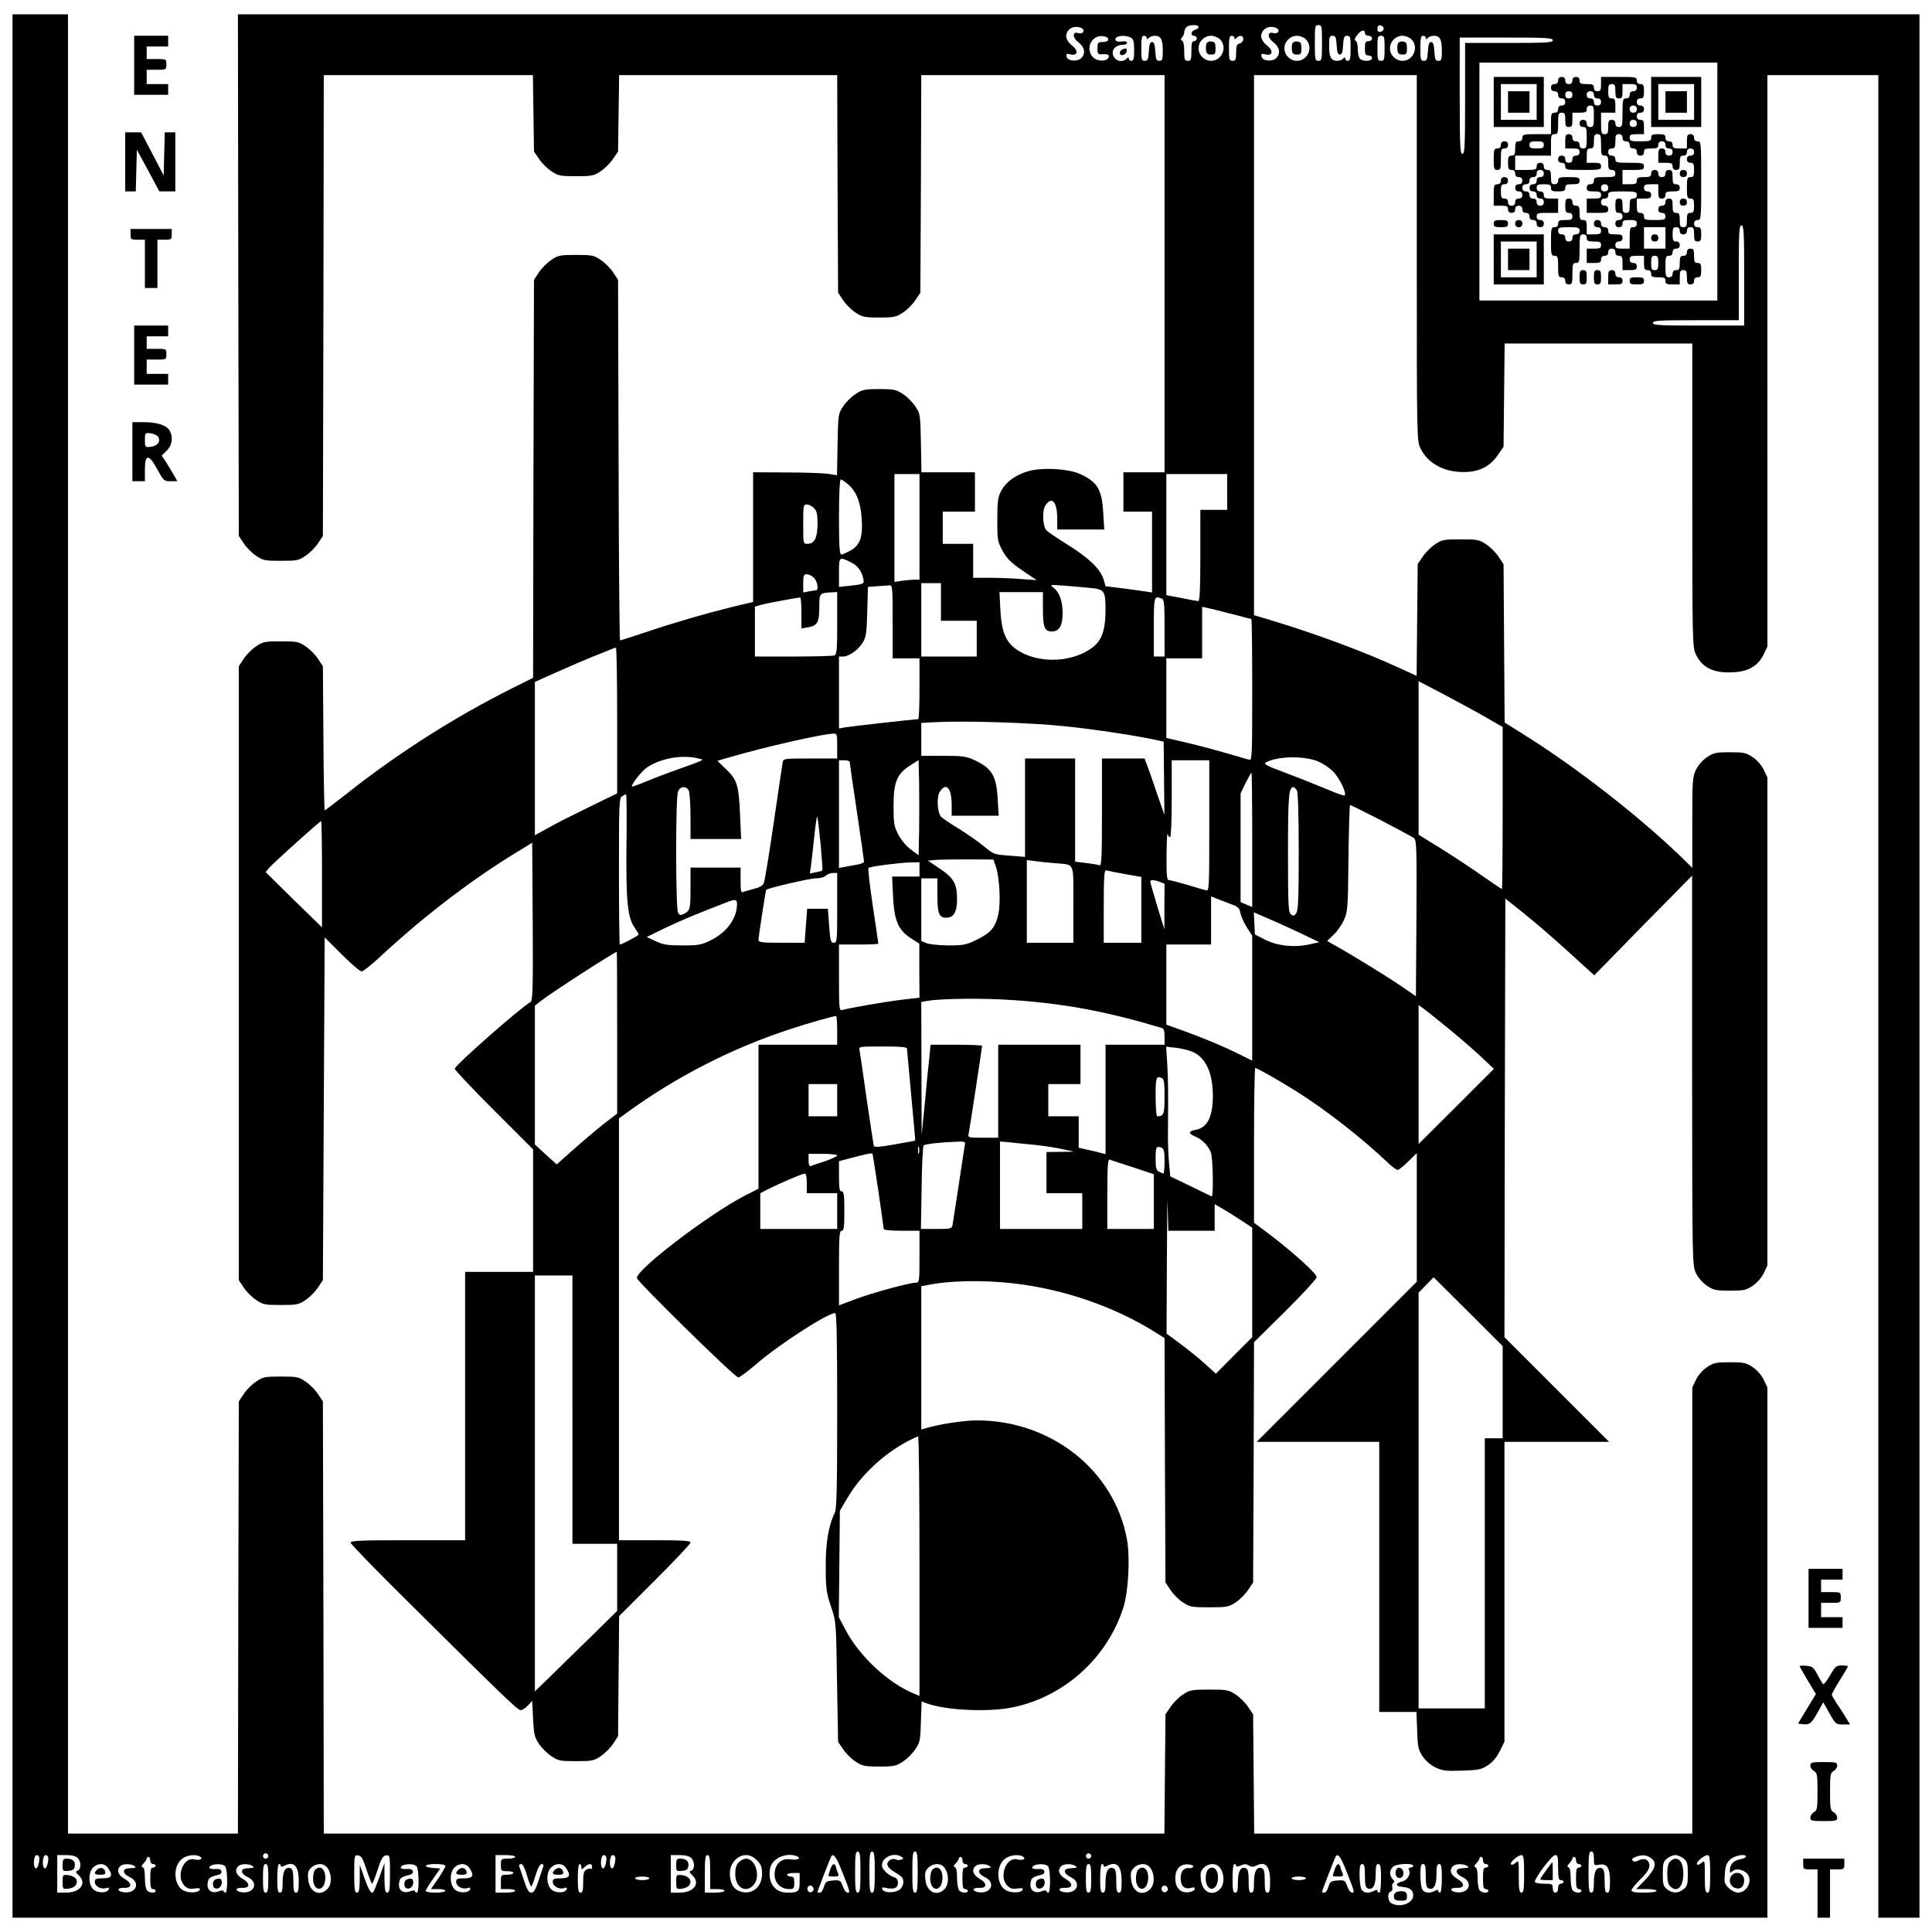 <svg xmlns="http://www.w3.org/2000/svg" version="1.0" width="1440" height="1440" viewBox="0 0 1080 1080"><path d="M7 540v532h981V775.6l-2.1-4.4c-1.3-2.6-3.8-5.4-6.2-7-3.6-2.4-5-2.7-12.7-2.7-7.7 0-9.1.3-12.7 2.7-2.4 1.6-4.9 4.4-6.2 7l-2.1 4.4V1025H701.1l-.3-33.3-.3-33.4-2.8-4.1c-1.5-2.3-4.6-5.4-6.9-6.9-3.9-2.6-4.9-2.8-14.8-2.8s-10.9.2-14.8 2.8c-2.3 1.5-5.4 4.6-6.9 6.9l-2.8 4.1-.3 33.4-.3 33.3H181l-.2-120.8-.3-120.8-2.8-4.2c-1.5-2.3-4.6-5.4-6.9-6.9-3.8-2.6-4.9-2.8-13.8-2.8s-10 .2-13.8 2.8c-2.3 1.5-5.4 4.6-6.9 6.9l-2.8 4.2-.3 120.8-.2 120.8H38V8H7v532zm474 506.5c0 9.6-.3 11.5-1.5 11.5s-1.5-1.9-1.5-11.5.3-11.5 1.5-11.5 1.5 1.9 1.5 11.5zm8 0c0 9.6-.3 11.5-1.5 11.5s-1.5-1.9-1.5-11.5.3-11.5 1.5-11.5 1.5 1.9 1.5 11.5zm24 0c0 9.6-.3 11.5-1.5 11.5s-1.5-1.9-1.5-11.5.3-11.5 1.5-11.5 1.5 1.9 1.5 11.5zm378-7.5c0 3.8.1 3.9 2.8 3.4 4.5-.9 6.2 1.6 6.2 9.2 0 5-.3 6.4-1.5 6.4s-1.5-1.4-1.5-6.5c0-4.9-.4-6.7-1.5-7.1-2.9-1.2-4.5 1.6-4.5 7.7 0 4.6-.3 5.9-1.5 5.9s-1.5-1.9-1.5-11.5.3-11.5 1.5-11.5c1.1 0 1.5 1.1 1.5 4zm-741-1.5c0 .8-.7 1.5-1.5 1.5s-1.5-.7-1.5-1.5.7-1.5 1.5-1.5 1.5.7 1.5 1.5zm460 0c0 .8-.7 1.5-1.5 1.5s-1.5-.7-1.5-1.5.7-1.5 1.5-1.5 1.5.7 1.5 1.5zm-588 1.2c0 3.1-1.2 6.3-2.1 5.7-1.6-.9-1.1-7.4.6-7.4.8 0 1.5.8 1.5 1.7zm5 0c0 3.1-1.2 6.3-2.1 5.7-1.6-.9-1.1-7.4.6-7.4.8 0 1.5.8 1.5 1.7zm16.4-.1c2 2 2.1 6.3 0 7.1-1.3.5-1.2.8.5 2.5 4.9 4.5 1.1 9.8-7.1 9.8H32v-21h4.9c3.2 0 5.5.6 6.5 1.6zm68.5-.7c1.9 1.2-.3 2.3-3.3 1.5-6.2-1.5-10.4 9.8-5.5 14.7 1.6 1.6 2.9 2 5.6 1.6 2.4-.4 3.3-.2 3 .6-.5 1.7-5.4 2.1-8.7.7-5.8-2.4-6.7-13.3-1.5-17.7 2.7-2.3 7.8-3 10.4-1.4zm93 7.3c1.4 4.3 2.8 7.8 3.1 7.8.3 0 1.7-3.5 3.1-7.8 2-6.2 2.9-7.8 4.7-8 2.1-.3 2.2-.1 2.2 10.2 0 8.8-.3 10.6-1.5 10.6s-1.5-1.6-1.6-8.3v-8.2l-2.8 7.8c-1.6 4.3-3.1 8.1-3.5 8.4-1.1 1.2-2.5-1.1-5-8.2l-2.5-7v7.7c-.1 6.2-.4 7.8-1.6 7.8-1.2 0-1.5-1.8-1.5-10.6 0-10.3.1-10.5 2.2-10.2 1.8.2 2.7 1.8 4.7 8zm83.1-7.2c0 .5-1.8 1-4 1-3.9 0-4 .1-4 3.5 0 3.3.2 3.5 3.5 3.5 1.9 0 3.5.4 3.5 1 0 .5-1.6 1-3.5 1-3.4 0-3.5.1-3.5 4v4h4c2.2 0 4 .4 4 1 0 .5-2.5 1-5.5 1H277v-21h5.5c3 0 5.5.4 5.5 1zm51 .7c0 3.1-1.2 6.3-2.1 5.7-1.6-.9-1.1-7.4.6-7.4.8 0 1.5.8 1.5 1.7zm5 0c0 3.1-1.2 6.3-2.1 5.7-1.6-.9-1.1-7.4.6-7.4.8 0 1.5.8 1.5 1.7zm42.4-.1c2 2 2.1 6.3 0 7.1-1.3.5-1.2.8.5 2.5 4.9 4.5 1.1 9.8-7.1 9.8H375v-21h4.9c3.2 0 5.5.6 6.5 1.6zm10.6 7.9v9.5h4c2.2 0 4 .4 4 1 0 .5-2.5 1-5.5 1H394v-10.5c0-8.7.3-10.5 1.5-10.5s1.5 1.7 1.5 9.5zm26.1-6.6c2.4 2.4 2.9 3.8 2.9 7.6 0 7.9-6.5 12.5-13.3 9.4-3.1-1.4-4.7-4.8-4.7-10s4.3-9.9 9-9.9c2.2 0 4.1.9 6.1 2.9zm22.3-2.3c2.9 1.1.5 2.4-3.4 1.8-5.3-.9-9 2.7-9 8.5 0 4.7 3.5 8.1 8.1 8.1 2.6 0 2.9-.3 2.9-3.5 0-2.8-.4-3.5-2-3.5-1.1 0-2-.5-2-1 0-.6 1.6-1 3.5-1h3.5v4.9c0 5.5-.7 6.1-6.9 6.1-7.1 0-11.1-5.7-9.6-13.6 1-5.5 8.9-9.1 14.9-6.8zm25.3 8.5c4.6 11.6 4.6 11.9 3.1 11.9-.8 0-2-1.6-2.7-3.6-1.2-3.3-1.5-3.5-5.4-3.2-3.7.3-4.2.6-5.1 3.5-.5 1.8-1.5 3.3-2.2 3.3-.8 0-1.4-.2-1.4-.4 0-.6 7.1-18.9 7.7-19.9 1.2-1.9 2.9.5 6 8.4zm33.3-8.1c1.2.8 1.2 1-.2 1.5-1 .4-2.2.4-2.8 0-1.8-1.1-5 .5-5 2.6 0 1.1 1.4 2.7 3.3 3.9 1.7 1 3.8 2.4 4.5 3 2 1.8 1.4 5.8-1.2 7.5-2.9 1.9-8.7 1.6-9.4-.4-.4-1.1.2-1.2 2.3-.7 1.4.4 3.5.4 4.6.1 2.5-.8 2.5-5.2 0-6-3.4-1-7.1-4.6-7.1-6.7 0-4.7 6.7-7.6 11-4.8zm67.9-.1c1.9 1.2-.3 2.3-3.3 1.5-6.2-1.5-10.4 9.8-5.5 14.7 1.6 1.6 2.9 2 5.6 1.6 2.4-.4 3.3-.2 3 .6-.5 1.7-5.4 2.1-8.7.7-5.8-2.4-6.7-13.3-1.5-17.7 2.7-2.3 7.8-3 10.4-1.4zm180.8 8.2c4.6 11.6 4.6 11.9 3.1 11.9-.8 0-2-1.6-2.7-3.6-1.2-3.3-1.5-3.5-5.4-3.2-3.7.3-4.2.6-5.1 3.5-.5 1.8-1.5 3.3-2.2 3.3-.8 0-1.4-.2-1.4-.4 0-.6 7.1-18.9 7.7-19.9 1.2-1.9 2.9.5 6 8.4zm99.3 1.4c0 8.7-.3 10.5-1.5 10.5s-1.5-1.7-1.5-9.2c0-8.9 0-9.1-1.9-7.4-1.1 1-2.1 1.3-2.5.7-.7-1.1 4-5.1 6-5.1 1.1 0 1.4 2.3 1.4 10.5zm19-3.5c0 5.6.3 7 1.5 7 .8 0 1.5.4 1.5 1 0 .5-.7 1-1.5 1-.9 0-1.5.9-1.5 2.5s-.6 2.5-1.5 2.5-1.5-.9-1.5-2.5c0-2.3-.3-2.5-5-2.5-2.9 0-5-.5-5-1.1 0-2.2 9.5-14.8 11.3-14.9 1.5 0 1.7 1 1.7 7zm51.8-5.4c3.6 2.5 2.8 5.9-2.9 12l-5.2 5.4h5.7c3.1 0 5.6.4 5.6 1s-3 1-7 1c-5 0-7-.4-7-1.3 0-.7 2.3-3.5 5-6.2 3.6-3.5 5-5.7 5-7.6 0-3.3-2.8-4.6-6.1-2.9-1.5.8-2.4.9-3.2.1-.7-.7-.3-1.3 1.4-2 3.5-1.4 6.2-1.3 8.7.5zm18.3.3c2.1 1.7 2.4 2.8 2.4 8.6s-.3 6.9-2.4 8.6c-3 2.4-6.2 2.4-9.2 0-2.1-1.7-2.4-2.8-2.4-8.6s.3-6.9 2.4-8.6c1.3-1 3.3-1.9 4.6-1.9 1.3 0 3.3.9 4.6 1.9zm14.9 8.6c0 8.7-.3 10.5-1.5 10.5s-1.5-1.7-1.5-9.2c0-8.9 0-9.1-1.9-7.4-1.1 1-2.1 1.3-2.5.7-.7-1.1 4-5.1 6-5.1 1.1 0 1.4 2.3 1.4 10.5zm20-9.6c0 .5-1.6 1.2-3.5 1.5-3.5.7-5.5 2.9-5.5 6.2 0 1.4.3 1.5 1.2.6 1.7-1.7 4.9-1.5 7.6.4 4.6 3.2 1.4 11.4-4.3 11.4-1.4 0-3.7-1.2-5.2-2.6-2.3-2.3-2.5-3.1-2.1-8.1.4-4.6 1-6.1 3.2-8 2.6-2.2 8.6-3.2 8.6-1.4zM84 1040c0 1.1.7 2 1.5 2s1.5.4 1.5 1c0 .5-.7 1-1.5 1-1.2 0-1.5 1.3-1.5 6s.3 6 1.5 6c.8 0 1.5.4 1.5 1 0 1.4-3.3 1.3-4.8-.2-.7-.7-1.2-3.8-1.2-6.9 0-3.7-.4-5.9-1.2-6.1-.9-.3-.8-.9.5-2.2.9-1 1.7-2.2 1.7-2.7s.5-.9 1-.9c.6 0 1 .9 1 2zm454 0c0 1.1.7 2 1.5 2s1.5.4 1.5 1c0 .5-.7 1-1.5 1-1.2 0-1.5 1.3-1.5 6s.3 6 1.5 6c.8 0 1.5.4 1.5 1 0 1.4-3.3 1.3-4.8-.2-.7-.7-1.2-3.8-1.2-6.9 0-3.7-.4-5.9-1.2-6.1-.9-.3-.8-.9.5-2.2.9-1 1.7-2.2 1.7-2.7s.5-.9 1-.9c.6 0 1 .9 1 2zm291 0c0 1.1.7 2 1.5 2s1.5.4 1.5 1c0 .5-.7 1-1.5 1-1.2 0-1.5 1.3-1.5 6s.3 6 1.5 6c.8 0 1.5.4 1.5 1 0 1.4-3.3 1.3-4.8-.2-.7-.7-1.2-3.8-1.2-6.9 0-3.7-.4-5.9-1.2-6.1-.9-.3-.8-.9.5-2.2.9-1 1.7-2.2 1.7-2.7s.5-.9 1-.9c.6 0 1 .9 1 2zm52 0c0 1.1.7 2 1.5 2s1.5.4 1.5 1c0 .5-.7 1-1.5 1-1.2 0-1.5 1.3-1.5 6s.3 6 1.5 6c.8 0 1.5.4 1.5 1 0 1.4-3.3 1.3-4.8-.2-.7-.7-1.2-3.8-1.2-6.9 0-3.7-.4-5.9-1.2-6.1-.9-.3-.8-.9.5-2.2.9-1 1.7-2.2 1.7-2.7s.5-.9 1-.9c.6 0 1 .9 1 2zm-820.6 4.2c2.9 4.2 2.1 5.8-2.9 5.8-3.8 0-4.5.3-4.5 2 0 2.4 3.4 4.3 6.2 3.5 1.5-.5 1.9-.3 1.6.6-.8 2.3-6.4 2.3-8.7 0-2.8-2.8-2.8-9.4-.1-12.1 2.7-2.7 6.5-2.6 8.4.2zM75 1043c1.6 1 1.1 1.2-3 1.4-3.8.2-3.6 3 .5 4.9 6.2 2.9 3.8 9.3-3.2 8.5-4-.5-4.1-2.6-.1-2.5 4.7.3 4.9-2.5.3-5.1-3.6-2.2-4.5-4.8-2.3-7 1.4-1.4 5.7-1.5 7.8-.2zm50.8.2c1.5 1.5 1.6 14.8.2 14.8-.5 0-1-.4-1-.9s-1.3-.4-2.9.2c-4.6 1.7-7.4-1.7-5.5-6.7.3-.8 2.1-1.8 4-2.2 2.5-.5 3.4-1.1 3.2-2.3-.3-1.1-1.3-1.5-3.6-1.3-1.8.1-3.2-.2-3.2-.7 0-2.1 6.9-2.8 8.8-.9zm15.2-.2c1.6 1 1.1 1.2-3 1.4-3.8.2-3.6 3 .5 4.9 6.2 2.9 3.8 9.3-3.2 8.5-4-.5-4.1-2.6-.1-2.5 4.7.3 4.9-2.5.3-5.1-3.6-2.2-4.5-4.8-2.3-7 1.4-1.4 5.7-1.5 7.8-.2zm9 7c0 6.4-.3 8-1.5 8s-1.5-1.6-1.5-8 .3-8 1.5-8 1.5 1.6 1.5 8zm7-7c0 .7.6.7 1.9 0 5.4-2.8 8.1 0 8.1 8.6 0 5-.3 6.4-1.5 6.4s-1.5-1.4-1.5-6.5c0-4.9-.4-6.7-1.5-7.1-2.9-1.2-4.5 1.6-4.5 7.7 0 4.6-.3 5.9-1.5 5.9s-1.5-1.6-1.5-8c0-4.7.4-8 1-8s1 .5 1 1zm24.6-.2c3.7 2.4 4.5 10.1 1.4 13.2-4.4 4.4-9.9 1.7-10.7-5.2-.4-3.7-.2-4.9 1.6-6.7 2.1-2.1 5.6-2.7 7.7-1.3zm51.2.4c1.5 1.5 1.6 14.8.2 14.8-.5 0-1-.4-1-.9s-1.3-.4-2.9.2c-4.6 1.7-7.4-1.7-5.5-6.7.3-.8 2.1-1.8 4-2.2 2.5-.5 3.4-1.1 3.2-2.3-.3-1.1-1.3-1.5-3.6-1.3-1.8.1-3.2-.2-3.2-.7 0-2.1 6.9-2.8 8.8-.9zm16.2-.1c0 .5-1.8 3.7-4 7l-4.1 5.9h4.1c2.2 0 4 .4 4 1 0 .5-2.5 1-5.5 1s-5.5-.4-5.5-1c0-.5 1.8-3.5 4.1-6.7l4-5.8-4-.3c-6.1-.5-5-2.2 1.4-2.2 3.2 0 5.5.4 5.5 1.1zm13.4 1.1c2.9 4.2 2.1 5.8-2.9 5.8-3.8 0-4.5.3-4.5 2 0 2.4 3.4 4.3 6.2 3.5 1.5-.5 1.9-.3 1.6.6-.8 2.3-6.4 2.3-8.7 0-2.8-2.8-2.8-9.4-.1-12.1 2.7-2.7 6.5-2.6 8.4.2zm32.2 4.2c1 3.6 2.1 6.3 2.4 6.1.4-.2 1.5-3.1 2.5-6.5 1.1-3.7 2.4-6 3.3-6 .8 0 1.2.6 1 1.2-.3.7-1.5 4.3-2.7 8-1.7 5.1-2.7 6.8-4.1 6.8-1.4 0-2.4-1.7-4.1-6.8-1.2-3.7-2.4-7.3-2.7-8-.2-.6.3-1.2 1.1-1.2.9 0 2.1 2.2 3.3 6.4zm21.8-4.2c2.9 4.2 2.1 5.8-2.9 5.8-3.8 0-4.5.3-4.5 2 0 2.4 3.4 4.3 6.2 3.5 1.5-.5 1.9-.3 1.6.6-.8 2.3-6.4 2.3-8.7 0-2.8-2.8-2.8-9.4-.1-12.1 2.7-2.7 6.5-2.6 8.4.2zm8.6-.5c0 1.5.1 1.5 1.8 0 2.4-2.2 4.2-2.2 4.2 0 0 .9-.3 1.3-.6 1-.4-.3-1.5-.2-2.5.4-1.5.8-1.9 2.1-1.9 6.9 0 4.7-.3 6-1.5 6s-1.5-1.6-1.5-8c0-4.7.4-8 1-8s1 .7 1 1.7zm201.6-.9c3.7 2.4 4.5 10.1 1.4 13.2-4.4 4.4-9.9 1.7-10.7-5.2-.4-3.7-.2-4.9 1.6-6.7 2.1-2.1 5.6-2.7 7.7-1.3zm26.4.2c1.6 1 1.1 1.2-3 1.4-3.8.2-3.6 3 .5 4.9 6.2 2.9 3.8 9.3-3.2 8.5-4-.5-4.1-2.6-.1-2.5 4.7.3 4.9-2.5.3-5.1-3.6-2.2-4.5-4.8-2.3-7 1.4-1.4 5.7-1.5 7.8-.2zm32.8.2c1.5 1.5 1.6 14.8.2 14.8-.5 0-1-.4-1-.9s-1.3-.4-2.9.2c-4.6 1.7-7.4-1.7-5.5-6.7.3-.8 2.1-1.8 4-2.2 2.5-.5 3.4-1.1 3.2-2.3-.3-1.1-1.3-1.5-3.6-1.3-1.8.1-3.2-.2-3.2-.7 0-2.1 6.9-2.8 8.8-.9zm15.2-.2c1.6 1 1.1 1.2-3 1.4-3.8.2-3.6 3 .5 4.9 6.2 2.9 3.8 9.3-3.2 8.5-4-.5-4.1-2.6-.1-2.5 4.7.3 4.9-2.5.3-5.1-3.6-2.2-4.5-4.8-2.3-7 1.4-1.4 5.7-1.5 7.8-.2zm9 7c0 6.4-.3 8-1.5 8s-1.5-1.6-1.5-8 .3-8 1.5-8 1.5 1.6 1.5 8zm7-7c0 .7.6.7 1.9 0 5.4-2.8 8.1 0 8.1 8.6 0 5-.3 6.4-1.5 6.4s-1.5-1.4-1.5-6.5c0-4.9-.4-6.7-1.5-7.1-2.9-1.2-4.5 1.6-4.5 7.7 0 4.6-.3 5.9-1.5 5.9s-1.5-1.6-1.5-8c0-4.7.4-8 1-8s1 .5 1 1zm24.6-.2c3.7 2.4 4.5 10.1 1.4 13.2-4.4 4.4-9.9 1.7-10.7-5.2-.4-3.7-.2-4.9 1.6-6.7 2.1-2.1 5.6-2.7 7.7-1.3zm25.4.7c-.3.5-1.2.9-2 .8-3.2-.4-5 1.7-5 5.7 0 4.4 2.1 6.3 6 5.3 1.7-.4 2.1-.2 1.8.8-.2.8-1.9 1.5-3.6 1.7-4.4.4-7.2-2.6-7.2-7.8 0-5.2 2.8-8.2 7.3-7.8 1.8.2 3 .7 2.7 1.3zm13.6-.7c3.7 2.4 4.5 10.1 1.4 13.2-4.4 4.4-9.9 1.7-10.7-5.2-.4-3.7-.2-4.9 1.6-6.7 2.1-2.1 5.6-2.7 7.7-1.3zm10.4.2c0 .6 1 .5 2.6-.2 2-.9 3-.9 4.5 0 1.4.9 2.5.9 3.9.2 5.3-2.8 8 0 8 8.6 0 5-.3 6.4-1.5 6.4s-1.5-1.4-1.5-6.5c0-4.9-.4-6.7-1.5-7.1-2.9-1.2-4.5 1.6-4.5 7.7 0 4.6-.3 5.9-1.5 5.9s-1.5-1.4-1.5-6.5c0-4.9-.4-6.7-1.5-7.1-2.9-1.2-4.5 1.6-4.5 7.7 0 4.6-.3 5.9-1.5 5.9s-1.5-1.6-1.5-8c0-4.7.4-8 1-8s1 .4 1 1zm72 5.5c0 4.9.4 6.7 1.5 7.1 2.9 1.2 4.5-1.6 4.5-7.7 0-4.6.3-5.9 1.5-5.9s1.5 1.6 1.5 8c0 4.7-.4 8-1 8-.5 0-1-.5-1-1 0-.7-.6-.7-1.9 0-3 1.6-5.9 1.2-7.1-.9-.5-1.1-1-4.7-1-8 0-4.8.3-6.1 1.5-6.1s1.5 1.4 1.5 6.5zm27-5.5c0 .5-.7 1-1.6 1-.8 0-1.2.5-.9 1.1 1.4 2.2-.5 5.8-3.5 6.6-4.2 1.1-4.2 2.7 0 3.1 4.3.4 6 1.8 6 4.8 0 4.3-7.2 7-12.1 4.4-2.2-1.2-2.6-5.8-.5-6.6.8-.3 1.2-1.3.9-2.4-.3-1 0-2.1.6-2.5.8-.4.6-1.1-.4-2.1-1.9-2-1.9-4.8.1-6.8 1.7-1.8 11.4-2.3 11.4-.6zm7 5.5c0 4.9.4 6.7 1.5 7.1 2.9 1.2 4.5-1.6 4.5-7.7 0-4.6.3-5.9 1.5-5.9s1.5 1.6 1.5 8c0 4.7-.4 8-1 8-.5 0-1-.5-1-1 0-.7-.6-.7-1.9 0-3 1.6-5.9 1.2-7.1-.9-.5-1.1-1-4.7-1-8 0-4.8.3-6.1 1.5-6.1s1.5 1.4 1.5 6.5zm23-5.5c1.6 1 1.1 1.2-3 1.4-3.8.2-3.6 3 .5 4.9 6.2 2.9 3.8 9.3-3.2 8.5-4-.5-4.1-2.6-.1-2.5 4.7.3 4.9-2.5.3-5.1-3.6-2.2-4.5-4.8-2.3-7 1.4-1.4 5.7-1.5 7.8-.2zm-457 7c0 .5-1.8 1-4 1s-4-.5-4-1c0-.6 1.8-1 4-1s4 .4 4 1zm367 0c0 .5-1.8 1-4 1s-4-.5-4-1c0-.6 1.8-1 4-1s4 .4 4 1zm-275.4 5.1c1 1.7-1.3 3.6-2.7 2.2-1.2-1.2-.4-3.3 1.1-3.3.5 0 1.2.5 1.6 1.1zm198 0c1 1.7-1.3 3.6-2.7 2.2-1.2-1.2-.4-3.3 1.1-3.3.5 0 1.2.5 1.6 1.1z"/><path d="M35 1042.6c0 3.4.1 3.5 3.3 3.2 2.5-.2 3.3-.8 3.5-2.7.4-2.6-1.2-4.1-4.5-4.1-2 0-2.3.5-2.3 3.6zM35 1052c0 4 .1 4.1 3.1 3.8 3.9-.4 5.9-3 4.3-5.6-.6-.9-2.5-1.8-4.3-2-3-.3-3.1-.2-3.1 3.8zM378 1042.6c0 3.4.1 3.5 3.3 3.2 2.5-.2 3.3-.8 3.5-2.7.4-2.6-1.2-4.1-4.5-4.1-2 0-2.3.5-2.3 3.6zM378 1052c0 4 .1 4.1 3.1 3.8 1.8-.2 3.7-1.1 4.3-2.1 1.6-2.5-.4-5.1-4.3-5.5-3-.3-3.1-.2-3.1 3.8zM413 1041c-1.4 1.4-2 3.3-2 6.5 0 7.4 5.5 11 10 6.5 4.4-4.4 1.6-15-4-15-1.1 0-2.9.9-4 2zM464.1 1045.1c-.6 1.8-1.1 3.4-1.1 3.5 0 .2 1.4.4 3.1.4 2.6 0 3-.3 2.4-1.8-.4-.9-1-2.5-1.2-3.5-.8-2.6-2-2.1-3.2 1.4zM746.1 1045.1c-.6 1.8-1.1 3.4-1.1 3.5 0 .2 1.4.4 3.1.4 2.6 0 3-.3 2.4-1.8-.4-.9-1-2.5-1.2-3.5-.8-2.6-2-2.1-3.2 1.4zM864.3 1045.5c-1.8 2.4-3.3 4.7-3.3 5 0 .3 1.6.5 3.5.5h3.5v-5c0-2.8-.1-5-.2-5-.2.1-1.8 2.1-3.5 4.5zM933.6 1040.6c-1.1 1-1.6 3.4-1.6 6.9 0 3.5.5 5.9 1.6 6.9 3.8 3.9 7.4.5 7.4-6.9 0-5.4-1.6-8.5-4.5-8.5-.7 0-2.1.7-2.9 1.6zM968.2 1048.2c-2.1 2.1-1.4 5.7 1.3 7 3.2 1.4 5.5-.3 5.5-4.2 0-3.7-4.2-5.4-6.8-2.8zM54.2 1045.2c-2 2-1.4 2.8 1.9 2.8 2.4 0 3-.4 2.7-1.7-.4-2.2-2.9-2.8-4.6-1.1zM120.3 1050.7c-1.5.5-1.7 3.9-.4 4.7 1.8 1.1 4.1-.6 4.1-3 0-2.3-1.1-2.8-3.7-1.7zM176.2 1045.2c-.7.7-1.2 2.9-1.2 4.9 0 7.3 6.2 7.8 6.8.5.5-5.4-2.6-8.4-5.6-5.4zM227.3 1050.7c-1.5.5-1.7 3.9-.4 4.7 1.8 1.1 4.1-.6 4.1-3 0-2.3-1.1-2.8-3.7-1.7zM256.2 1045.2c-2 2-1.4 2.8 1.9 2.8 2.4 0 3-.4 2.7-1.7-.4-2.2-2.9-2.8-4.6-1.1zM310.2 1045.2c-2 2-1.4 2.8 1.9 2.8 2.4 0 3-.4 2.7-1.7-.4-2.2-2.9-2.8-4.6-1.1zM521.2 1045.2c-.7.7-1.2 2.9-1.2 4.9 0 7.3 6.2 7.8 6.8.5.5-5.4-2.6-8.4-5.6-5.4zM580.3 1050.7c-1.5.5-1.7 3.9-.4 4.7 1.8 1.1 4.1-.6 4.1-3 0-2.3-1.1-2.8-3.7-1.7zM636.2 1045.2c-.7.7-1.2 2.9-1.2 4.9 0 7.3 6.2 7.8 6.8.5.5-5.4-2.6-8.4-5.6-5.4zM675.2 1045.2c-.7.7-1.2 2.9-1.2 4.9 0 7.3 6.2 7.8 6.8.5.5-5.4-2.6-8.4-5.6-5.4zM780.4 1045.4c-.9 2.4.4 4.8 2.3 4.4 1.2-.2 1.8-1.2 1.8-2.8 0-2.9-3.2-4.1-4.1-1.6zM780.2 1057.9c-.8.4-1.2 1.7-1 2.7.2 1.4 1.2 1.9 3.8 1.9 3.1 0 3.5-.3 3.5-2.5 0-1.9-.6-2.6-2.5-2.8-1.4-.1-3.1.2-3.8.7z"/><path d="M133.2 153.8l.3 145.8 2.8 4.2c1.5 2.3 4.6 5.4 6.9 6.9 3.8 2.6 4.9 2.8 13.8 2.8s10-.2 13.8-2.8c2.3-1.5 5.4-4.6 6.9-6.9l2.8-4.2.3-128.8L181 42h116.9l.3 21.3.3 21.4 2.8 4.1c1.5 2.3 4.6 5.4 6.9 6.9 3.8 2.6 4.9 2.8 13.8 2.8s10-.2 13.8-2.8c2.3-1.5 5.4-4.6 6.9-6.9l2.8-4.1.3-21.4.3-21.3H468l.2 60.8.3 60.8 2.8 4.2c1.5 2.3 4.6 5.4 6.9 6.9 3.8 2.5 5 2.8 13.3 2.8s9.5-.3 13.3-2.8c2.3-1.5 5.4-4.6 6.9-6.9l2.8-4.2.3-60.8.2-60.8h136v222h-23v22h16v45.2l-3.2-.5c-1.8-.3-7.7-1.1-13.1-1.8l-9.7-1.2-1.2-4.1c-1.7-5.6-8.7-12.2-20.8-19.6-5.4-3.4-10.4-6.8-11.1-7.6-2.1-2.5-2.4-11-.5-13.9 3.6-5.4 6.6-2 6.6 7.4v6.1H617.3l-.6-9.4c-.7-13.1-3.3-17.3-13.1-21.7-6.1-2.7-18.9-3.6-26.7-2-7.7 1.6-14.3 6-17.1 11.3-2 3.8-2.3 5.7-2.3 16.3 0 11.5.1 12.2 3 17.5 2.4 4.3 4.6 6.5 11 10.9l8 5.4-8.5-.6c-4.7-.4-12.7-.7-17.7-.7H544v-19h-17v-18h18v-22h-29.9l-.3-16.3c-.3-15.9-.4-16.5-3.1-20.5-1.5-2.3-4.6-5.4-6.9-6.9-3.8-2.5-5-2.8-13.3-2.8s-9.5.3-13.3 2.8c-2.3 1.5-5.4 4.6-6.9 6.9-2.7 4.1-2.8 4.5-3.1 21.3l-.3 17.2-4.7-.8c-2.6-.4-13.1-.8-23.4-.8L421 264v72.5l-11.8 2.8c-15.3 3.8-32.5 8.8-48.8 14.3-7.3 2.4-13.4 4.4-13.8 4.4-.3 0-.7-45.4-.8-100.8l-.3-100.8-2.8-4.2c-1.5-2.3-4.6-5.4-6.9-6.9-3.8-2.6-4.9-2.8-13.8-2.8s-10 .2-13.8 2.8c-2.3 1.5-5.4 4.6-6.9 6.9l-2.8 4.2-.3 111.2-.2 111.3-11.2 5.6c-33 16.5-64.6 36.7-93 59.2-6.5 5.1-12 9.3-12.3 9.3-.2 0-.6-18.1-.7-40.3l-.3-40.3-2.8-4.2c-1.5-2.3-4.6-5.4-6.9-6.9-3.8-2.6-4.9-2.8-13.8-2.8s-10 .2-13.8 2.8c-2.3 1.5-5.4 4.6-6.9 6.9l-2.8 4.2v343.2l2.8 4.2c1.5 2.3 4.6 5.4 6.9 6.9 3.8 2.6 4.9 2.8 13.8 2.8s10-.2 13.8-2.8c2.3-1.5 5.4-4.6 6.9-6.9l2.8-4.2.5-95.8.5-95.8 9.5 9.5c5.2 5.2 10.2 9.5 11.1 9.5.9 0 5.4-3.5 10-7.8 24.3-22.6 50.6-42.8 76.4-58.6l9-5.5.3 44.1c.2 38.4 0 44.3-1.3 45-5.7 3.2-41.7 34.9-42.3 37.2-.1.6 9.7 11 21.8 23.1l22 22V711h-38v150h-32c-26.4 0-32 .2-32 1.4 0 .7 15.6 16.8 34.8 35.7 50.9 50.5 58.6 57.9 60.3 57.9.9 0 2.6-1.2 4-2.6l2.4-2.6.5 9.9c.4 8.7.8 10.5 3.3 14.1 1.5 2.3 4.6 5.4 6.9 6.9 3.8 2.6 4.9 2.8 13.8 2.8s10-.2 13.8-2.8c2.3-1.5 5.4-4.6 6.9-6.9l2.8-4.2.3-33.6.3-33.6 19.9-19.9c11-10.9 20-20.5 20-21.2 0-1-4.2-1.3-20-1.3h-20V625.2l4.8-3.5c27.5-20 58.9-36 91.2-46.5 11-3.6 23.7-7.2 25.4-7.2.3 0 .6 3.6.6 8v8h-44v80.5l-7.5 3.8c-20.1 10.4-60.5 41.1-60.5 46.1 0 1.8 54.8 55.6 56.7 55.6.8 0 5.3-3.4 10.1-7.5 12.6-10.9 39.8-28.5 44.1-28.5.8 0 1.1 16.2 1.1 54.5 0 44.3-.3 55.1-1.4 57.3-3.4 6.8-5.1 16.6-5 30.2 0 12.1.4 14.4 2.9 22 2.9 8.5 2.9 8.5 3.4 42.1l.6 33.6 2.8 4.1c1.5 2.3 4.6 5.4 6.9 6.9 3.8 2.5 5 2.8 13.3 2.8s9.5-.3 13.3-2.8c2.3-1.5 5.4-4.6 6.9-6.9 2.6-3.8 2.8-5.1 3.1-15.4l.4-11.3 2.6 1c10.3 3.9 33.6 5.1 47.4 2.5 29.3-5.7 53.7-27.5 62.8-56.1 2.8-9 3.8-27.6 2-37.8-6.9-38.6-42.3-66.7-83.9-66.7-7.4 0-22.1 2.3-29 4.5l-2.1.6V719l2.3-.4c12.6-2.8 32.1-3.2 50-1.1 28.1 3.3 56.6 13.3 79.4 27.8l4.3 2.7.2 68.3.3 68.3 2.8 4.2c1.5 2.3 4.6 5.4 6.9 6.9 3.9 2.6 4.9 2.8 14.8 2.8s10.9-.2 14.8-2.8c2.3-1.5 5.4-4.6 6.9-6.9l2.8-4.2.3-67.1.2-67.2 17.5-17.3c9.7-9.6 17.5-18.1 17.5-19.1 0-2-13.1-13.8-26.2-23.8l-8.8-6.6v-43.2c0-23.8.3-43.3.7-43.3 1 0 13 6.8 23.2 13.2 16.4 10.3 36.7 26.2 51.4 40.2 2.1 2 4.4 3.6 5 3.6.6 0 3.3-2.1 5.9-4.7l4.8-4.7v71.9l-44.7 44.7-44.8 44.8H771v151h20.8l.4 10.3c.3 9.2.6 10.8 3 14.4 1.6 2.5 4.4 4.9 7.2 6.3 4 1.9 5.9 2.1 14.9 1.8 9.2-.3 10.8-.6 14.4-3 2.6-1.7 5-4.5 6.7-7.9l2.6-5.3V806h58.5l-29.3-29.3-29.2-29.2.2-122.6.3-122.6 10.5 8.4c5.8 4.6 17 14.3 24.8 21.4l14.4 13.1 27.3-27.9 27.4-27.8v108.9c.1 108.9.1 109 2.2 113.4 1.3 2.6 3.8 5.4 6.2 7 3.6 2.4 5 2.7 12.7 2.7 7.7 0 9.1-.3 12.7-2.7 2.4-1.6 4.9-4.4 6.2-7l2.1-4.4V434.6l-2.1-4.4c-1.3-2.6-3.8-5.4-6.2-7-3.6-2.4-5-2.7-12.7-2.7-7.7 0-9.1.3-12.7 2.7-2.4 1.6-4.9 4.4-6.2 7-2 4.2-2.1 6-2.1 29.6v25.3l-7.7-7.5c-23.7-22.6-57.7-49-86.5-67l-10.7-6.7-.3-44.3-.3-44.2-2.8-4.2c-1.5-2.3-4.6-5.4-6.9-6.9-3.8-2.6-4.9-2.8-14.3-2.8s-10.5.2-14.3 2.8c-2.3 1.5-5.4 4.6-6.9 6.9l-2.8 4.1-.3 31.3-.3 31.2-9.2-4.2c-19.3-9-47.3-19.4-72.9-27.1l-8.8-2.6V42h91v102.2c0 101.6 0 102.2 2.1 106.5 4.3 8.9 14.4 13.9 26.4 13.1 7.5-.5 13.1-3.7 17.2-10l2.8-4.1.3-28.9.3-28.8H946v84.7c0 80.4.1 85 1.9 88.9 3.5 7.6 10.1 10.9 21.1 10.2 8.4-.4 13.8-3.6 16.9-10l2.1-4.4V42h62v1030h23V8H133l.2 145.8zM670 15.1c0 .6-.9 1.3-2 1.6-2.3.6-2.7 3.3-.5 3.3.8 0 1.5.7 1.5 1.5s-.7 1.5-1.5 1.5c-1.2 0-1.5 1.3-1.5 5.5 0 4.8-.2 5.5-2 5.5s-2-.7-2-5.4c0-3.4-.5-5.6-1.2-5.9-1-.4-1-.7 0-1.8.6-.7 1.2-2 1.2-2.9 0-.9.5-2.1 1.2-2.8 1.5-1.5 6.8-1.6 6.8-.1zm69 8.9c0 9.3-.1 10-2 10s-2-.7-2-10 .1-10 2-10 2 .7 2 10zm34.5-8c0 .8-.8 1.6-1.7 1.8-1.3.2-1.8-.3-1.8-1.8s.5-2 1.8-1.8c.9.2 1.7 1 1.7 1.8zm-168.6-.1c1.9 1.2.3 3.3-2 2.6-3.5-1.1-3.6 2.4 0 5.2 3.5 2.7 4.1 6.2 1.5 8.8-2.3 2.2-7.8 1.6-8.2-.9-.3-1.6 0-1.8 2.2-1.2 4.2 1 4.6-2.1.7-5.1-3.4-2.7-4.1-6.2-1.5-8.7 1.7-1.8 5.1-2.1 7.3-.7zm109 0c1.9 1.2.3 3.3-2 2.6-3.5-1.1-3.6 2.4 0 5.2 3.5 2.7 4.1 6.2 1.5 8.8-2.3 2.2-7.8 1.6-8.2-.9-.3-1.6 0-1.8 2.2-1.2 4.2 1 4.6-2.1.7-5.1-3.4-2.7-4.1-6.2-1.5-8.7 1.7-1.8 5.1-2.1 7.3-.7zm49.1 2.6c0 .8.9 1.5 2 1.5s2 .7 2 1.5-.9 1.5-2 1.5c-1.7 0-2 .7-2 4s.3 4 2 4c1.1 0 2 .7 2 1.5 0 1.8-5 2.1-6.8.3-.7-.7-1.2-3.1-1.2-5.4 0-2.4-.5-4.4-1.2-4.6-.8-.3-.6-1.3.8-3.1 2.1-2.9 4.4-3.5 4.4-1.2zM619.5 22c0 .9-1 1.4-3 1.5-2.8 0-3 .3-3 3.5 0 3.3.2 3.5 3.3 3.3 2.6-.1 3.2.3 3 1.5-.5 2.6-6.2 2.8-8.7.3-4.6-4.6-1.1-12.5 5.2-11.9 2 .2 3.2.8 3.2 1.8zm12.6-1c1.5.9 1.9 2.2 1.9 7 0 4.7-.3 6-1.5 6-.8 0-1.5-.5-1.5-1.2 0-.9-.3-.9-1.2 0-2.9 2.9-7.8.7-7.8-3.5 0-2.4 2.6-4.3 5.9-4.3 1.2 0 2.1-.5 2.1-1.1 0-.7-1.2-1-3-.7-1.8.3-3.1 0-3.4-.8-.9-2.3 5-3.2 8.5-1.4zm8.9.2c0 .9.3.9 1.2 0 .7-.7 2.1-1.2 3.3-1.2 3.4 0 4.5 2 4.5 8.2 0 5.1-.2 5.8-1.9 5.8s-2-.8-2.3-5.3c-.2-3.8-.7-5.2-1.8-5.2s-1.6 1.4-1.8 5.2c-.3 4.5-.6 5.3-2.3 5.3-1.7 0-1.9-.7-1.9-7 0-5.6.3-7 1.5-7 .8 0 1.5.5 1.5 1.2zm41 .8c4.3 4.3 1.1 12-5 12-3.8 0-7-3.2-7-7s3.2-7 7-7c1.7 0 3.9.9 5 2zm8-.8c0 .9.3.9 1.2 0 1.8-1.8 3.8-1.4 3.8.7 0 1-.9 2.1-2 2.4-1.6.4-2 1.4-2 5.1 0 3.9-.3 4.6-2 4.6-1.8 0-2-.7-2-7 0-5.6.3-7 1.5-7 .8 0 1.5.5 1.5 1.2zm40 .8c4.3 4.3 1.1 12-5 12-3.8 0-7-3.2-7-7s3.2-7 7-7c1.7 0 3.9.9 5 2zm17.2 3.2c.2 3.9.7 5.3 1.8 5.3s1.6-1.4 1.8-5.3c.3-4.4.6-5.2 2.3-5.2 1.7 0 1.9.7 1.9 7 0 5.6-.3 7-1.5 7-.8 0-1.5-.5-1.5-1.2 0-.9-.3-.9-1.2 0-.7.7-2.1 1.2-3.3 1.2-3.4 0-4.5-2-4.5-8.2 0-5.1.2-5.8 1.9-5.8s2 .8 2.3 5.2zM774 27c0 6.3-.2 7-2 7s-2-.7-2-7 .2-7 2-7 2 .7 2 7zm15-5c4.3 4.3 1.1 12-5 12-3.8 0-7-3.2-7-7s3.2-7 7-7c1.7 0 3.9.9 5 2zm8-.8c0 .9.3.9 1.2 0 .7-.7 2.1-1.2 3.3-1.2 3.4 0 4.5 2 4.5 8.2 0 5.1-.2 5.8-1.9 5.8s-2-.8-2.3-5.3c-.2-3.8-.7-5.2-1.8-5.2s-1.6 1.4-1.8 5.2c-.3 4.5-.6 5.3-2.3 5.3-1.7 0-1.9-.7-1.9-7 0-5.6.3-7 1.5-7 .8 0 1.5.5 1.5 1.2zm71 1.3c0 1.3-3.4 1.5-24.5 1.5H819v31c0 26.9-.2 31-1.5 31s-1.5-4.3-1.5-32.5V21h26c22.4 0 26 .2 26 1.5zm92 79V168H827V35h133v66.5zm15 52.5v28h-25.5c-22 0-25.5-.2-25.5-1.5s3.3-1.5 24-1.5h24v-26.5c0-22.9.2-26.5 1.5-26.5s1.5 3.8 1.5 28zM514 294.5V324h-2.4c-1.3 0-4.4.3-7 .6l-4.6.7V265h14v29.5zM686 275v10h-15v25.5c0 17.5-.3 25.5-1.1 25.5-.6 0-4.8-.7-9.5-1.7l-8.4-1.6V265h34v10zm-211.6-4c4.4 4 6.7 9.8 7.3 19 .7 10.2-.9 14.7-6.2 17.7-2.2 1.2-4.6 2.3-5.2 2.3-1 0-1.3-4.9-1.3-21 0-12.8.4-21 1-21 .5 0 2.5 1.4 4.4 3zM455 284c1.6 1.6 2 3.3 2 8.8 0 7.7-1.7 11.2-5.6 11.2-2.4 0-2.4 0-2.4-11 0-10.3.1-11 2-11 1.1 0 2.9.9 4 2zm21.2 30.6c3.1 1.6 5.4 4.6 6.3 8.5.8 3.3.5 3.5-7.2 4.3l-6.3.7V320c0-9 0-9 7.2-5.4zM455 323c2 2 2.8 7 1.1 7-.5 0-2.3.3-4 .6l-3.1.6v-5.1c0-4.4.3-5.1 2-5.1 1.1 0 2.9.9 4 2zm71 13.5V347h20v20h-31v-41h11v10.5zm-27 11V368h15v17c0 9.3-.3 17-.7 17-2.4.1-38.2 4.1-41 4.6l-3.3.6V367h2.4c3.3 0 8.6-3.9 11-8 1.8-2.9 2.1-5.7 2.4-17.2l.4-13.7 5.2-.4c2.8-.2 5.9-.4 6.9-.5 1.6-.2 1.7 1.4 1.7 20.3zm110.8-18.8c7.5.7 8.2 1.7 8.2 12.1-.1 14.1-2.8 19.5-12.3 24.2-11.9 5.8-28 4.9-37.8-2.2-5.8-4.2-8.1-10-8.7-22.1l-.5-9.7H583v9.1c0 10.6.9 12.9 5 12.9s6-3.2 6-10.3c0-6.7-1.8-11.7-5.1-14.2-2.3-1.7-2.1-1.7 6.1-1.1 4.7.4 11.3.9 14.8 1.3zM468 348.4c0 14.9-.2 17.5-1.6 18-.9.3-11.2.6-23 .6H422v-27.9l3.8-1.1c3.5-.9 19.7-3.9 21.5-4 .4 0 .7 3.9.7 8.6v8.7l3.7-.6c5.2-.9 6.3-2.8 6.3-11.3 0-7.9 0-7.9 7.3-8.3l2.7-.1v17.4zm181.4-13.8c1.4.5 1.6 2.9 1.6 16.5V367h-6v-16.5c0-17.3.1-17.6 4.4-15.9zm41.9 9.3c4.2 1.2 7.9 2.1 8.2 2.1.3 0 .5 17.8.5 39.6 0 37.3-.1 39.6-1.7 39.1-18.9-5.5-27.7-7.9-36.1-9.8l-10.2-2.4V368h20v-28.8l5.8 1.3c3.2.8 9.3 2.3 13.5 3.4zM345 402.7v40.8l-15.8 7.7c-8.6 4.2-19 9.4-22.9 11.7l-7.3 4V381.2l12.3-5.5c6.7-3 15.8-6.9 20.2-8.7 4.4-1.7 8.9-3.5 10-4 1.1-.5 2.3-.9 2.8-.9.4-.1.7 18.2.7 40.6zm485.3-1.9l9.7 5.6v45.3c0 24.9-.2 45.3-.4 45.3s-5.3-3.4-11.3-7.6c-5.9-4.2-16.3-11-23-15.2l-12.3-7.6v-85.8l13.8 7.2c7.5 4 18.1 9.7 23.5 12.8zM595.5 406c16.6 1.7 40.8 5.4 51.5 7.8l3.5.8.2 20.4.2 20.5-4-11.5c-2.1-6.3-4.6-13.4-5.5-15.8l-1.6-4.2H616v30.1c0 25.7-.2 30-1.4 29.6-.8-.3-4.2-.9-7.5-1.3l-6.1-.7V424h-28v55l-8.7-.7c-8.6-.6-8.9-.7-14.4-5.3-3.1-2.6-9.5-7-14.2-9.9-4.6-2.8-9-5.8-9.7-6.6-2.1-2.6-2.5-11.1-.6-14 3.6-5.4 6.6-2 6.6 7.4v6.1H558.3l-.6-9.4c-.7-13.1-3.3-17.2-13.2-21.8-4.4-2-6.6-2.3-17.3-2.3H515v-18.4l7.8-.4c16.2-.9 54.1.3 72.7 2.3zM468 417v7h-15c-14.7 0-15 0-15.5 2.2-.2 1.3-2.5 16.5-5 33.8-2.5 17.3-5 32.4-5.5 33.6-.5 1.4-2.4 2.5-5.3 3.2-2.4.7-5.2 1.4-6.1 1.8-1.4.5-1.6-.3-1.6-6.5V485h-28v11.2c0 12-.2 12.8-3.7 14.7-1.9.9-2.4.8-3.3-.8-1.3-2.6-1.4-64 0-67.5 1.1-3.1 4.5-3.5 6-.7.5 1.1 1 7.6 1 14.5V469H414.3l-.6-13.3c-.7-16.7-1.6-19.8-7.8-25.7l-4.9-4.7 7.6-2.2c19.2-5.6 51-12.8 57.2-13 2.1-.1 2.2.3 2.2 6.9zm-77.5 7c3.5.8 4 .5-11 5.9-6 2.1-14.4 5.3-18.4 7-4.1 1.7-7.6 2.9-7.8 2.8-.8-.8 5.3-8.6 8.4-10.7 7.5-5.1 19.6-7.3 28.8-5zm346.7 1.8c2.5 1.1 6.1 3.5 8 5.5 3.5 3.4 7.7 12.1 6.5 13.3-.3.4-4.6-1.1-9.4-3.2-4.8-2-15-6.1-22.7-9-12-4.5-13.6-5.3-11.8-6.3 6.6-3.5 21.8-3.7 29.4-.3zM475 426c0 .5 1.8 13 4 27.7 2.2 14.8 4 27.3 4 27.9 0 .6-1.7 1.4-3.7 1.7-2.1.4-5.3.9-7 1.3l-3.3.6V425h3c1.7 0 3 .4 3 1zm38.8 38.5l-.3 13.6-4.3-3.2c-2.5-1.8-5.4-5.3-7-8.3-2.4-4.6-2.7-6.1-2.7-16.1 0-13.4 1.9-17.9 9.3-22.6l4.7-3 .3 13c.1 7.1.1 19.1 0 26.6zm162.2-2.9c0 34.4-.1 36.6-1.7 36.1-1-.2-5.8-1.6-10.7-3.1-4.8-1.4-9.4-2.6-10.2-2.6-1.1 0-1.4-2.6-1.3-13.8.1-7.5.3-12.9.6-12 .2 1 .9 1.8 1.4 1.8.5 0 .9-9 .9-21.5V425h21v36.6zm24 7.9V507l-3.2-1.3-3.3-1.4v-60.8l2.8-5.8c1.6-3.1 3-5.7 3.3-5.7.2 0 .4 16.9.4 37.5zm25-27.6c.6 1.3 1 13.9 1 34.3 0 26.1-.3 32.8-1.4 34.3-1.2 1.6-1.6 1.7-3 .6-1.4-1.2-1.6-5.2-1.6-34.3 0-31.6.4-36.8 3-36.8.5 0 1.4.9 2 1.9zm-374.8 31c-.3 31.1.6 40.3 4.8 46 1.1 1.6 2 3.2 2 3.5 0 .6-9.4 5.6-10.5 5.6-.3 0-.5-18.4-.5-41 0-37.9.1-41 1.8-41.9.9-.6 1.9-1.1 2.2-1.1.3 0 .4 13 .2 28.9zm421.7-14.4c9.1 4.8 17.4 9.2 18.4 9.9 1.6 1.2 1.7 4.3 1.5 44.9l-.3 43.6-8.9-6.1c-7.9-5.4-28.3-17.9-37.6-23l-3.1-1.8 3.5-3.4c2-1.8 4.6-5.5 5.8-8.2 2.2-4.7 2.3-6.3 2.6-34.7.2-16.3.6-29.7.9-29.7.3 0 8 3.8 17.2 8.5zm-313.2 13.1c.7 8.1 1.2 14.8 1 15-.2.2-1.8.7-3.7 1l-3.3.7.6-3.9c.3-2.1 1.1-9.4 1.8-16.1.7-6.8 1.5-12.1 1.7-11.8.3.2 1.1 7 1.9 15.1zM180 488.7v29.7L164.2 503l-15.7-15.5 2-2.4c2.4-2.8 28.3-26.1 29-26.1.3 0 .5 13.4.5 29.7zm376.7-4.2c2 5.7 2.8 20 1.4 26.4-1.6 7.4-4.1 10.5-11.9 14.3-6.1 3-7.4 3.3-16.2 3.3-5.2-.1-10.7-.6-12.2-1.3L515 526v-35h9v9.1c0 10.6.9 12.9 5 12.9s6-3.2 6-10.3c0-8.7-1.8-11.8-9.6-17.1l-6.7-4.5 4.4-.4c2.4-.2 10.7-.3 18.3-.3l13.9.1 1.4 4zm32.8-2c11.6 1.1 10.5-1.4 10.5 23.1V527h-26v-46.2l4.3.5c2.3.4 7.4.9 11.2 1.2zM514 486v4h-15.3l.5 10.8c.6 13.7 2.9 19.1 10 23.7l4.7 3v15.1l.1 15.1-10.2 1.2c-9.7 1.2-29.2 4.6-33 5.7-1.7.5-1.8-.8-1.8-18V528h11c6.1 0 11-.2 11-.5s-1.4-9.8-3.1-21.1c-1.7-11.3-2.8-20.9-2.4-21.2.8-.8 16.7-2.9 23.3-3.1l5.2-.1v4zm114.8 2.6l9.2 1.6V527h-21v-20.5c0-15.9.3-20.3 1.3-20 .6.2 5.4 1.2 10.5 2.1zM468 507.5c0 18.5-.1 19.5-1.9 19.5-1.7 0-2-1.1-2.6-9.5l-.7-9.5h-11.6l-.7 9.5-.7 9.5h-12.9c-11 0-12.9-.2-12.9-1.6 0-1.7 4-27.7 4.3-28 1.1-1 24.4-6.4 27.6-6.4 2.4 0 4.9-.6 5.7-1.5.9-.8 2.6-1.5 4-1.5h2.4v19.5zM648.4 493l2.6 1-.1 12.7v12.8l-4-12.9c-2.1-7.1-3.9-13.3-3.9-13.8 0-1.1 2.3-1 5.4.2zm39.7 12.4c4 1.4 4.8 2.2 5.3 5 .3 1.8 2 5.4 3.6 8l3 4.7v69.8l-6.7-3.3c-9.4-4.7-19-8.7-31-13.1l-10.3-3.7V528h25v-26.9l3.3 1.3c1.7.7 5.3 2 7.8 3zm-276.1-.2c0 8.2-5.7 16-14.8 20.5-5.1 2.5-6.8 2.8-15.7 2.8-8.4 0-10.8-.4-15-2.4l-5-2.3 10-4.9c8.3-4 18-8.1 35.5-14.8 3.9-1.5 5-1.3 5 1.1zm315.5 16.7l10 4.8-6 1.3c-8.4 1.8-17.7.7-24.5-2.8l-5.5-2.8-.3-6.2-.3-6.2 8.3 3.6c4.6 1.9 12.8 5.7 18.3 8.3zM345 577.2v45.3l-7.3 5.6c-3.9 3.1-11.5 9.5-16.8 14.2l-9.7 8.6-6.1-5.5-6.1-5.6v-77.6l3.8-3c5.2-4.1 40.1-26.7 42-27.1.1-.1.2 20.3.2 45.1zm222-18.1c28.7 2 52.3 6.5 82.3 15.5 1.3.4 1.7 1.6 1.7 5v4.4h-33v61.2l-2.2-.6c-1.3-.4-4.7-1.2-7.5-1.8l-5.3-1.2V624h-17v-18h18v-22h-46v52h-8.5c-8.3 0-8.5-.1-8-2.3.5-2.3 7.5-48.1 7.5-49.1 0-.3-6.5-.6-14.4-.6h-14.4l-.7 7.2c-.5 4-1.6 15.4-2.5 25.3l-1.8 18-.1-37.2-.1-37.2 3.3-.6c8.5-1.4 31.9-1.6 48.7-.4zm243.5 16.5c5.5 4.5 13.3 11.3 17.3 15l7.3 6.9-21 21-21.1 21V561.8l3.8 2.8c2 1.5 8.2 6.5 13.7 11zM507 586.2c.1.7 1.1 12.5 2.4 26.3 1.3 13.7 2.3 25.1 2.2 25.1 0 .1-5.2 1-11.4 2.1-8.1 1.5-11.5 1.7-11.7.9-.2-.6-2-12.4-4-26.1-1.9-13.8-3.8-26-4-27.3-.5-2.2-.5-2.2 13-2.2 10.1 0 13.5.3 13.5 1.2zm159.7 1.8c7.3 3.2 11.3 11.8 11.3 24.5 0 11.9-3.1 17.9-9.7 19.1-4.2.8-4.2 2 0 3.8 3.8 1.6 7.2 5.1 8.6 8.9 1.2 3.2 1.5 25.1.4 24.5-.5-.2-5.8-2.8-11.9-5.8l-11.2-5.4-.7-7.5c-.4-4.2-.7-12.2-.6-17.9.2-22.7.1-28.1-.4-37.4l-.6-9.7 5.3.6c2.9.3 7.2 1.3 9.5 2.3zm-17.3 14.6c1.3.5 1.6 2.4 1.6 10.4 0 9.8-.4 11-4.1 11-.5 0-.9-5-.9-11 0-10.8.3-11.6 3.4-10.4zM468 615v9h-16v-18h16v9zm71.4 24.7c-.2 1-1.7 11-3.4 22.3s-3.3 21.5-3.5 22.7c-.5 2.2-1 2.3-9.1 2.3h-8.6l.4-22.9c.1-12.6.7-23.3 1.1-23.8.9-.8 9.9-1.8 18.9-2.1 3.9-.2 4.6.1 4.2 1.5zm39.1.3c5.5.6 12.7 1.7 16 2.5l6 1.3-7.7.1-7.8.1v23h20v20h-46v-48.9l4.8.4c2.6.3 9.2 1 14.7 1.5zm-64.8 4.7c-.3 1-.5.2-.5-1.7s.2-2.7.5-1.8c.2 1 .2 2.6 0 3.5zm135.7-3.1c1.2.5 1.6 2.1 1.6 7.5 0 3.8-.3 6.9-.6 6.9s-1.4-.5-2.5-1c-1.6-.9-1.9-2.2-1.9-7.5 0-6.4.4-7.1 3.4-5.9zM491 665.7c1.6 11.2 3 20.7 3 21.3 0 .6 4 1 10 1h10v14.5c0 13.6-.1 14.5-1.9 14.5-3.5 0-24.6 5.7-33.8 9.2l-9.3 3.5v-20.8c0-17.9.2-20.9 1.5-20.9 1.2 0 1.5-1.9 1.5-11s-.3-11-1.5-11-1.5-1.6-1.5-8.5v-8.4l3.8-1c11.2-3 14.7-3.7 14.9-3.2.2.3 1.6 9.7 3.3 20.8zm-23-19.8c0 .5-3 1.9-6.7 3.2-3.8 1.2-7.4 2.4-8 2.7-.9.3-1.3-.7-1.3-3.2V645h8c4.4 0 8 .4 8 .9zm165.3 6.6l11.7 3.9V687h-26v-19.6c0-15.3.3-19.5 1.3-19.2.6.3 6.5 2.2 13 4.3zm-182.3 9v5.5h17v20h-43v-20l4.3-2.2c6.1-3.1 19-8.7 20.5-8.7.8-.1 1.2 1.6 1.2 5.4zM666 688h13v-14.9l4.8 2.8c2.6 1.5 7.3 4.5 10.5 6.6l5.7 3.8v61.2l-10.2 10.2-10.1 10.2-6.1-5.5c-3.4-3.1-9.6-8.1-13.8-11.2l-7.7-5.7.2-43c.1-23.7.3-36.6.4-28.8l.4 14.3H666zM320 788v75h25v37.5L331.3 914c-7.6 7.4-18 17.5-23 22.5l-9.3 9V713h21v75zm520-9.8V804h-10v151h-37V722.6l4.2-4.3 4.2-4.3 19.3 19.2 19.3 19.3v25.7zm-326 97.3V948l-2.2-.9c-14.7-5.7-31.3-21-39.2-36.1l-3.7-7 .3-29.8.3-29.7 4.3-7.3c7.5-12.7 20.1-24.4 33.7-31.6 2.7-1.4 5.3-2.6 5.7-2.6.5 0 .8 32.6.8 72.5z"/><path d="M627.3 27.7c-.7.2-1.3 1.1-1.3 2 0 2 3.4 1.2 3.8-1 .3-1.7-.3-2-2.5-1zM674.4 24.4c-.3.8-.4 2.5-.2 3.8.2 1.7.9 2.3 2.8 2.3 2.2 0 2.5-.4 2.5-3.5 0-2.9-.4-3.6-2.3-3.8-1.3-.2-2.4.3-2.8 1.2zM722.4 24.4c-.3.8-.4 2.5-.2 3.8.2 1.7.9 2.3 2.8 2.3 2.2 0 2.5-.4 2.5-3.5 0-2.9-.4-3.6-2.3-3.8-1.3-.2-2.4.3-2.8 1.2zM781.4 24.4c-.3.8-.4 2.5-.2 3.8.2 1.7.9 2.3 2.8 2.3 2.2 0 2.5-.4 2.5-3.5 0-2.9-.4-3.6-2.3-3.8-1.3-.2-2.4.3-2.8 1.2zM835 57v14h28V43h-28v14zm24 0v10h-20V47h20v10z"/><path d="M843 57v6h12V51h-12v6zM871 45c0 1.3-.7 2-2 2s-2 .7-2 2 .7 2 2 2 2 .7 2 2 .7 2 2 2 2 .7 2 2-.7 2-2 2-2 .7-2 2-.7 2-2 2c-1.8 0-2 .7-2 6v6h-8c-7.3 0-8 .2-8 2 0 1.3-.7 2-2 2-1.7 0-2 .7-2 4s-.3 4-2 4-2 .7-2 4 .3 4 2 4c1.3 0 2 .7 2 2s.7 2 2 2 2 .7 2 2-.7 2-2 2-2 .7-2 2 .7 2 2 2 2 .7 2 2-.7 2-2 2-2 .7-2 2-.7 2-2 2-2-.7-2-2-.7-2-2-2c-1.7 0-2-.7-2-4s.3-4 2-4c1.3 0 2-.7 2-2s-.7-2-2-2-2 .7-2 2-.7 2-2 2c-1.8 0-2 .7-2 6v6h4c3.3 0 4 .3 4 2 0 1.3.7 2 2 2s2-.7 2-2 .7-2 2-2 2 .7 2 2 .7 2 2 2 2 .7 2 2 .7 2 2 2 2 .7 2 2 .7 2 2 2 2-.7 2-2-.7-2-2-2-2-.7-2-2c0-1.8.7-2 6-2h6v-8h-4c-3.3 0-4-.3-4-2 0-1.3-.7-2-2-2s-2-.7-2-2c0-1.7.7-2 4-2s4 .3 4 2 .7 2 4 2 4-.3 4-2 .7-2 4-2 4-.3 4-2c0-1.8-.7-2-6-2s-6 .2-6 2c0 1.3-.7 2-2 2-1.7 0-2-.7-2-4s-.3-4-2-4c-1.3 0-2-.7-2-2s-.7-2-2-2-2 .7-2 2c0 1.8-.7 2-6 2h-6v-8h20v-6c0-5.3.2-6 2-6s2-.7 2-6 .2-6 2-6c1.7 0 2 .7 2 4s.3 4 2 4 2-.7 2-4v-4h4c3.3 0 4-.3 4-2 0-1.3.7-2 2-2 1.8 0 2 .7 2 6s-.2 6-2 6c-1.3 0-2-.7-2-2s-.7-2-2-2-2 .7-2 2 .7 2 2 2c1.8 0 2 .7 2 6s-.2 6-2 6c-1.3 0-2-.7-2-2s-.7-2-2-2-2-.7-2-2-.7-2-2-2c-1.7 0-2 .7-2 4v4h4c3.3 0 4 .3 4 2 0 1.3-.7 2-2 2s-2 .7-2 2-.7 2-2 2-2-.7-2-2-.7-2-2-2-2 .7-2 2 .7 2 2 2 2 .7 2 2c0 1.9.7 2 10 2s10-.1 10-2c0-1.7-.7-2-4-2h-4v-4c0-3.3.3-4 2-4s2-.7 2-4 .3-4 2-4c1.8 0 2 .7 2 6s.2 6 2 6c1.7 0 2 .7 2 4s.3 4 2 4c1.3 0 2 .7 2 2 0 1.8-.7 2-6 2s-6 .2-6 2c0 1.3-.7 2-2 2s-2 .7-2 2c0 1.7.7 2 4 2s4 .3 4 2-.7 2-4 2h-4v8h6c5.3 0 6-.2 6-2 0-1.3-.7-2-2-2s-2-.7-2-2 .7-2 2-2 2-.7 2-2c0-1.8.7-2 8-2s8 .2 8 2c0 1.3-.7 2-2 2-1.7 0-2 .7-2 4s-.3 4-2 4-2-.7-2-4-.3-4-2-4-2 .7-2 4 .3 4 2 4c1.3 0 2 .7 2 2s-.7 2-2 2-2 .7-2 2 .7 2 2 2 2-.7 2-2c0-1.7.7-2 4-2s4 .3 4 2c0 1.3-.7 2-2 2-1.8 0-2 .7-2 6v6h-4c-3.3 0-4-.3-4-2 0-1.3.7-2 2-2s2-.7 2-2c0-1.7-.7-2-4-2s-4-.3-4-2c0-1.3-.7-2-2-2s-2-.7-2-2-.7-2-2-2-2 .7-2 2 .7 2 2 2 2 .7 2 2c0 1.7-.7 2-4 2h-4v-4c0-3.3-.3-4-2-4s-2-.7-2-4-.3-4-2-4c-1.3 0-2-.7-2-2s-.7-2-2-2c-1.7 0-2 .7-2 4s.3 4 2 4c1.3 0 2 .7 2 2 0 1.7-.7 2-4 2s-4 .3-4 2c0 1.3-.7 2-2 2-1.8 0-2 .7-2 8s.2 8 2 8 2 .7 2 6 .2 6 2 6c1.3 0 2 .7 2 2s.7 2 2 2c1.8 0 2-.7 2-6s.2-6 2-6 2-.7 2-8 .2-8 2-8c1.3 0 2 .7 2 2 0 1.7.7 2 4 2s4 .3 4 2-.7 2-4 2h-4v8h4c3.3 0 4-.3 4-2 0-1.3.7-2 2-2s2-.7 2-2 .7-2 2-2 2 .7 2 2 .7 2 2 2c1.7 0 2 .7 2 4v4h4c3.3 0 4-.3 4-2 0-1.3-.7-2-2-2s-2-.7-2-2c0-1.7.7-2 4-2h4v4c0 3.3.3 4 2 4 1.3 0 2 .7 2 2 0 1.7.7 2 4 2s4 .3 4 2 .7 2 4 2h4v-4c0-3.3.3-4 2-4s2 .7 2 4 .3 4 2 4c1.3 0 2-.7 2-2s.7-2 2-2c1.7 0 2-.7 2-4s-.3-4-2-4-2-.7-2-4-.3-4-2-4c-1.3 0-2 .7-2 2s-.7 2-2 2c-1.7 0-2 .7-2 4s-.3 4-2 4c-1.3 0-2 .7-2 2s-.7 2-2 2c-1.8 0-2-.7-2-6s.2-6 2-6c1.3 0 2-.7 2-2s.7-2 2-2 2-.7 2-2-.7-2-2-2c-1.7 0-2-.7-2-4s.3-4 2-4c1.3 0 2 .7 2 2s.7 2 2 2 2-.7 2-2 .7-2 2-2c1.7 0 2 .7 2 4s.3 4 2 4 2-.7 2-4-.3-4-2-4c-1.3 0-2-.7-2-2s.7-2 2-2c1.9 0 2-.7 2-22s-.1-22-2-22c-1.3 0-2-.7-2-2s-.7-2-2-2c-1.7 0-2 .7-2 4v4h-4c-3.3 0-4-.3-4-2 0-1.3-.7-2-2-2s-2-.7-2-2c0-1.7-.7-2-4-2s-4 .3-4 2c0 1.8-.7 2-6 2s-6-.2-6-2c0-1.7.7-2 4-2h4v-4c0-3.3-.3-4-2-4-1.3 0-2-.7-2-2s.7-2 2-2 2-.7 2-2-.7-2-2-2-2-.7-2-2 .7-2 2-2c1.7 0 2-.7 2-4s-.3-4-2-4c-1.3 0-2-.7-2-2 0-1.9-.7-2-10-2h-10v4c0 3.3-.3 4-2 4-1.3 0-2-.7-2-2 0-1.7-.7-2-4-2s-4-.3-4-2c0-1.3-.7-2-2-2s-2 .7-2 2-.7 2-2 2-2-.7-2-2-.7-2-2-2-2 .7-2 2zm32 6c0 3.3.3 4 2 4s2-.7 2-4v-4h4c3.3 0 4 .3 4 2 0 1.3-.7 2-2 2s-2 .7-2 2-.7 2-2 2c-1.8 0-2 .7-2 8s-.2 8-2 8c-1.3 0-2-.7-2-2s-.7-2-2-2c-1.7 0-2 .7-2 4s-.3 4-2 4c-1.8 0-2-.7-2-6v-6h8v-4c0-3.3-.3-4-2-4s-2-.7-2-4 .3-4 2-4 2 .7 2 4zm-24 2c0 1.3-.7 2-2 2s-2-.7-2-2 .7-2 2-2 2 .7 2 2zm12 0c0 1.3.7 2 2 2s2 .7 2 2-.7 2-2 2-2-.7-2-2-.7-2-2-2-2-.7-2-2 .7-2 2-2 2 .7 2 2zm24 8c0 1.3-.7 2-2 2s-2-.7-2-2 .7-2 2-2 2 .7 2 2zm0 8c0 1.3-.7 2-2 2s-2-.7-2-2 .7-2 2-2 2 .7 2 2zm-8 8c0 1.3.7 2 2 2s2 .7 2 2 .7 2 2 2 2 .7 2 2 .7 2 2 2 2-.7 2-2c0-1.7.7-2 4-2s4-.3 4-2c0-1.3.7-2 2-2s2 .7 2 2 .7 2 2 2 2 .7 2 2-.7 2-2 2-2-.7-2-2-.7-2-2-2c-1.7 0-2 .7-2 4v4h4c3.3 0 4 .3 4 2 0 1.3.7 2 2 2 1.7 0 2-.7 2-4s.3-4 2-4c1.3 0 2-.7 2-2s.7-2 2-2 2 .7 2 2-.7 2-2 2-2 .7-2 2 .7 2 2 2c1.7 0 2 .7 2 4s-.3 4-2 4c-1.8 0-2 .7-2 6s.2 6 2 6c1.7 0 2 .7 2 4s-.3 4-2 4-2 .7-2 4-.3 4-2 4-2-.7-2-4-.3-4-2-4-2-.7-2-4-.3-4-2-4c-1.3 0-2 .7-2 2s-.7 2-2 2-2 .7-2 2 .7 2 2 2 2 .7 2 2c0 1.8-.7 2-6 2s-6-.2-6-2c0-1.3-.7-2-2-2-1.7 0-2-.7-2-4v-4h4c3.3 0 4-.3 4-2 0-1.3-.7-2-2-2s-2-.7-2-2c0-1.7.7-2 4-2h4v4c0 3.3.3 4 2 4 1.3 0 2-.7 2-2 0-1.7.7-2 4-2s4-.3 4-2c0-1.3-.7-2-2-2-1.7 0-2-.7-2-4s-.3-4-2-4c-1.3 0-2 .7-2 2s-.7 2-2 2-2-.7-2-2-.7-2-2-2-2 .7-2 2c0 1.7-.7 2-4 2s-4 .3-4 2-.7 2-4 2h-4v-8h6c5.3 0 6-.2 6-2s-.7-2-8-2-8-.2-8-2c0-1.3-.7-2-2-2s-2-.7-2-2 .7-2 2-2c1.7 0 2-.7 2-4s.3-4 2-4c1.3 0 2 .7 2 2zm-44 4c0 1.7-.7 2-4 2s-4-.3-4-2 .7-2 4-2 4 .3 4 2zm0 16c0 1.3-.7 2-2 2s-2 .7-2 2-.7 2-2 2-2 .7-2 2 .7 2 2 2 2 .7 2 2 .7 2 2 2 2 .7 2 2-.7 2-2 2-2-.7-2-2-.7-2-2-2-2-.7-2-2-.7-2-2-2-2-.7-2-2 .7-2 2-2 2-.7 2-2 .7-2 2-2 2-.7 2-2 .7-2 2-2 2 .7 2 2zm36 8c0 1.3-.7 2-2 2s-2-.7-2-2 .7-2 2-2 2 .7 2 2zm-16 24c0 1.3-.7 2-2 2s-2 .7-2 2-.7 2-2 2-2-.7-2-2-.7-2-2-2-2-.7-2-2c0-1.8.7-2 6-2s6 .2 6 2zm48 4v6h-12v-12h12v6zm-4 14c0 3.3-.3 4-2 4s-2-.7-2-4 .3-4 2-4 2 .7 2 4z"/><path d="M939 97c0 1.3.7 2 2 2s2-.7 2-2-.7-2-2-2-2 .7-2 2zM939 113c0 1.3.7 2 2 2s2-.7 2-2-.7-2-2-2-2 .7-2 2zM923 133c0 1.3.7 2 2 2s2-.7 2-2-.7-2-2-2-2 .7-2 2zM923 57v14h28V43h-28v14zm24 0v10h-20V47h20v10z"/><path d="M931 57v6h12V51h-12v6zM839 81c0 1.3-.7 2-2 2-1.8 0-2 .7-2 6s.2 6 2 6 2-.7 2-6 .2-6 2-6c1.3 0 2-.7 2-2s-.7-2-2-2-2 .7-2 2zM835 125c0 1.7.7 2 4 2s4-.3 4-2-.7-2-4-2-4 .3-4 2zM847 125c0 1.3.7 2 2 2s2-.7 2-2-.7-2-2-2-2 .7-2 2zM835 145v14h28v-28h-28v14zm24 0v10h-20v-20h20v10z"/><path d="M843 145v6h12v-12h-12v6zM883 155c0 3.3.3 4 2 4s2-.7 2-4-.3-4-2-4-2 .7-2 4zM891 155c0 3.3.3 4 2 4s2-.7 2-4-.3-4-2-4-2 .7-2 4zM899 155v4h4c3.3 0 4-.3 4-2 0-1.3-.7-2-2-2s-2-.7-2-2-.7-2-2-2c-1.7 0-2 .7-2 4zM911 157c0 1.7.7 2 4 2s4-.3 4-2-.7-2-4-2-4 .3-4 2zM75 36.5V53h19v-6H82v-8h5.5c5.4 0 5.5 0 5.5-3s-.1-3-5.5-3H82v-7h12v-6H75v16.5zM70 90.5V107h5.9l.3-11.7.3-11.6 6.3 11.6 6.3 11.7H98V74h-5.9l-.3 12-.3 12.1L85.2 86l-6.3-12H70v16.5zM73 131c0 2.8.2 3 4 3h4v27h7v-27h4c3.8 0 4-.2 4-3v-3H73v3zM75 198.5V215h19v-6H82v-8h5.5c5.4 0 5.5 0 5.5-3s-.1-3-5.5-3H82v-7h12v-6H75v16.5zM74 252.5V269h7v-6.5c0-8.9 2.2-8.9 7 0 3.4 6.2 3.7 6.5 7.3 6.5h3.8l-1.5-2.8c-.9-1.5-2.8-4.7-4.3-7.1l-2.9-4.4 2.8-2.8c3-2.9 3.7-7.4 1.7-11.1-1.6-3-7-4.8-14.4-4.8H74v16.5zm14.4-8.3c1.6 2.6-.4 5.2-4.3 5.6-3 .3-3.1.2-3.1-3.8s.1-4.1 3.1-3.8c1.8.2 3.7 1.1 4.3 2zM1011 893.5V910h19v-6h-12v-8h5.5c5.4 0 5.5 0 5.5-3s-.1-3-5.5-3h-5.5v-7h12v-6h-19v16.5zM1006 931.4c0 .3 2.1 3.9 4.6 8.1l4.5 7.5-5 8.2-5 8.3 2.5.3c3.9.5 4.9-.2 8.4-6.4l3.2-5.8 3.5 6.2c3.4 6 3.6 6.2 7.5 6.2h4l-2.3-3.8c-1.2-2-3.5-5.6-5.1-7.9-1.5-2.3-2.8-4.5-2.8-5s2-4.1 4.5-8.1 4.5-7.4 4.5-7.7c0-.3-1.5-.5-3.4-.5-3.1 0-3.7.5-6.6 5.6-1.8 3-3.5 5.2-3.8 4.9-.4-.3-1.8-2.7-3.2-5.3-2.2-4.2-2.9-4.7-6.2-5-2.1-.2-3.8-.1-3.8.2zM1012 987c0 1 .9 2.4 2 3 1.8 1 2 2.1 2 11.5s-.2 10.5-2 11.5c-1.1.6-2 2-2 3 0 1.8.7 2 7.5 2s7.5-.2 7.5-2c0-1-.9-2.4-2-3-1.8-1-2-2.1-2-11.5s.2-10.5 2-11.5c1.1-.6 2-2 2-3 0-1.8-.7-2-7.5-2s-7.5.2-7.5 2zM1008 1042c0 2.8.2 3 4 3h4v27h7v-27h4c3.8 0 4-.2 4-3v-3h-23v3z"/></svg>